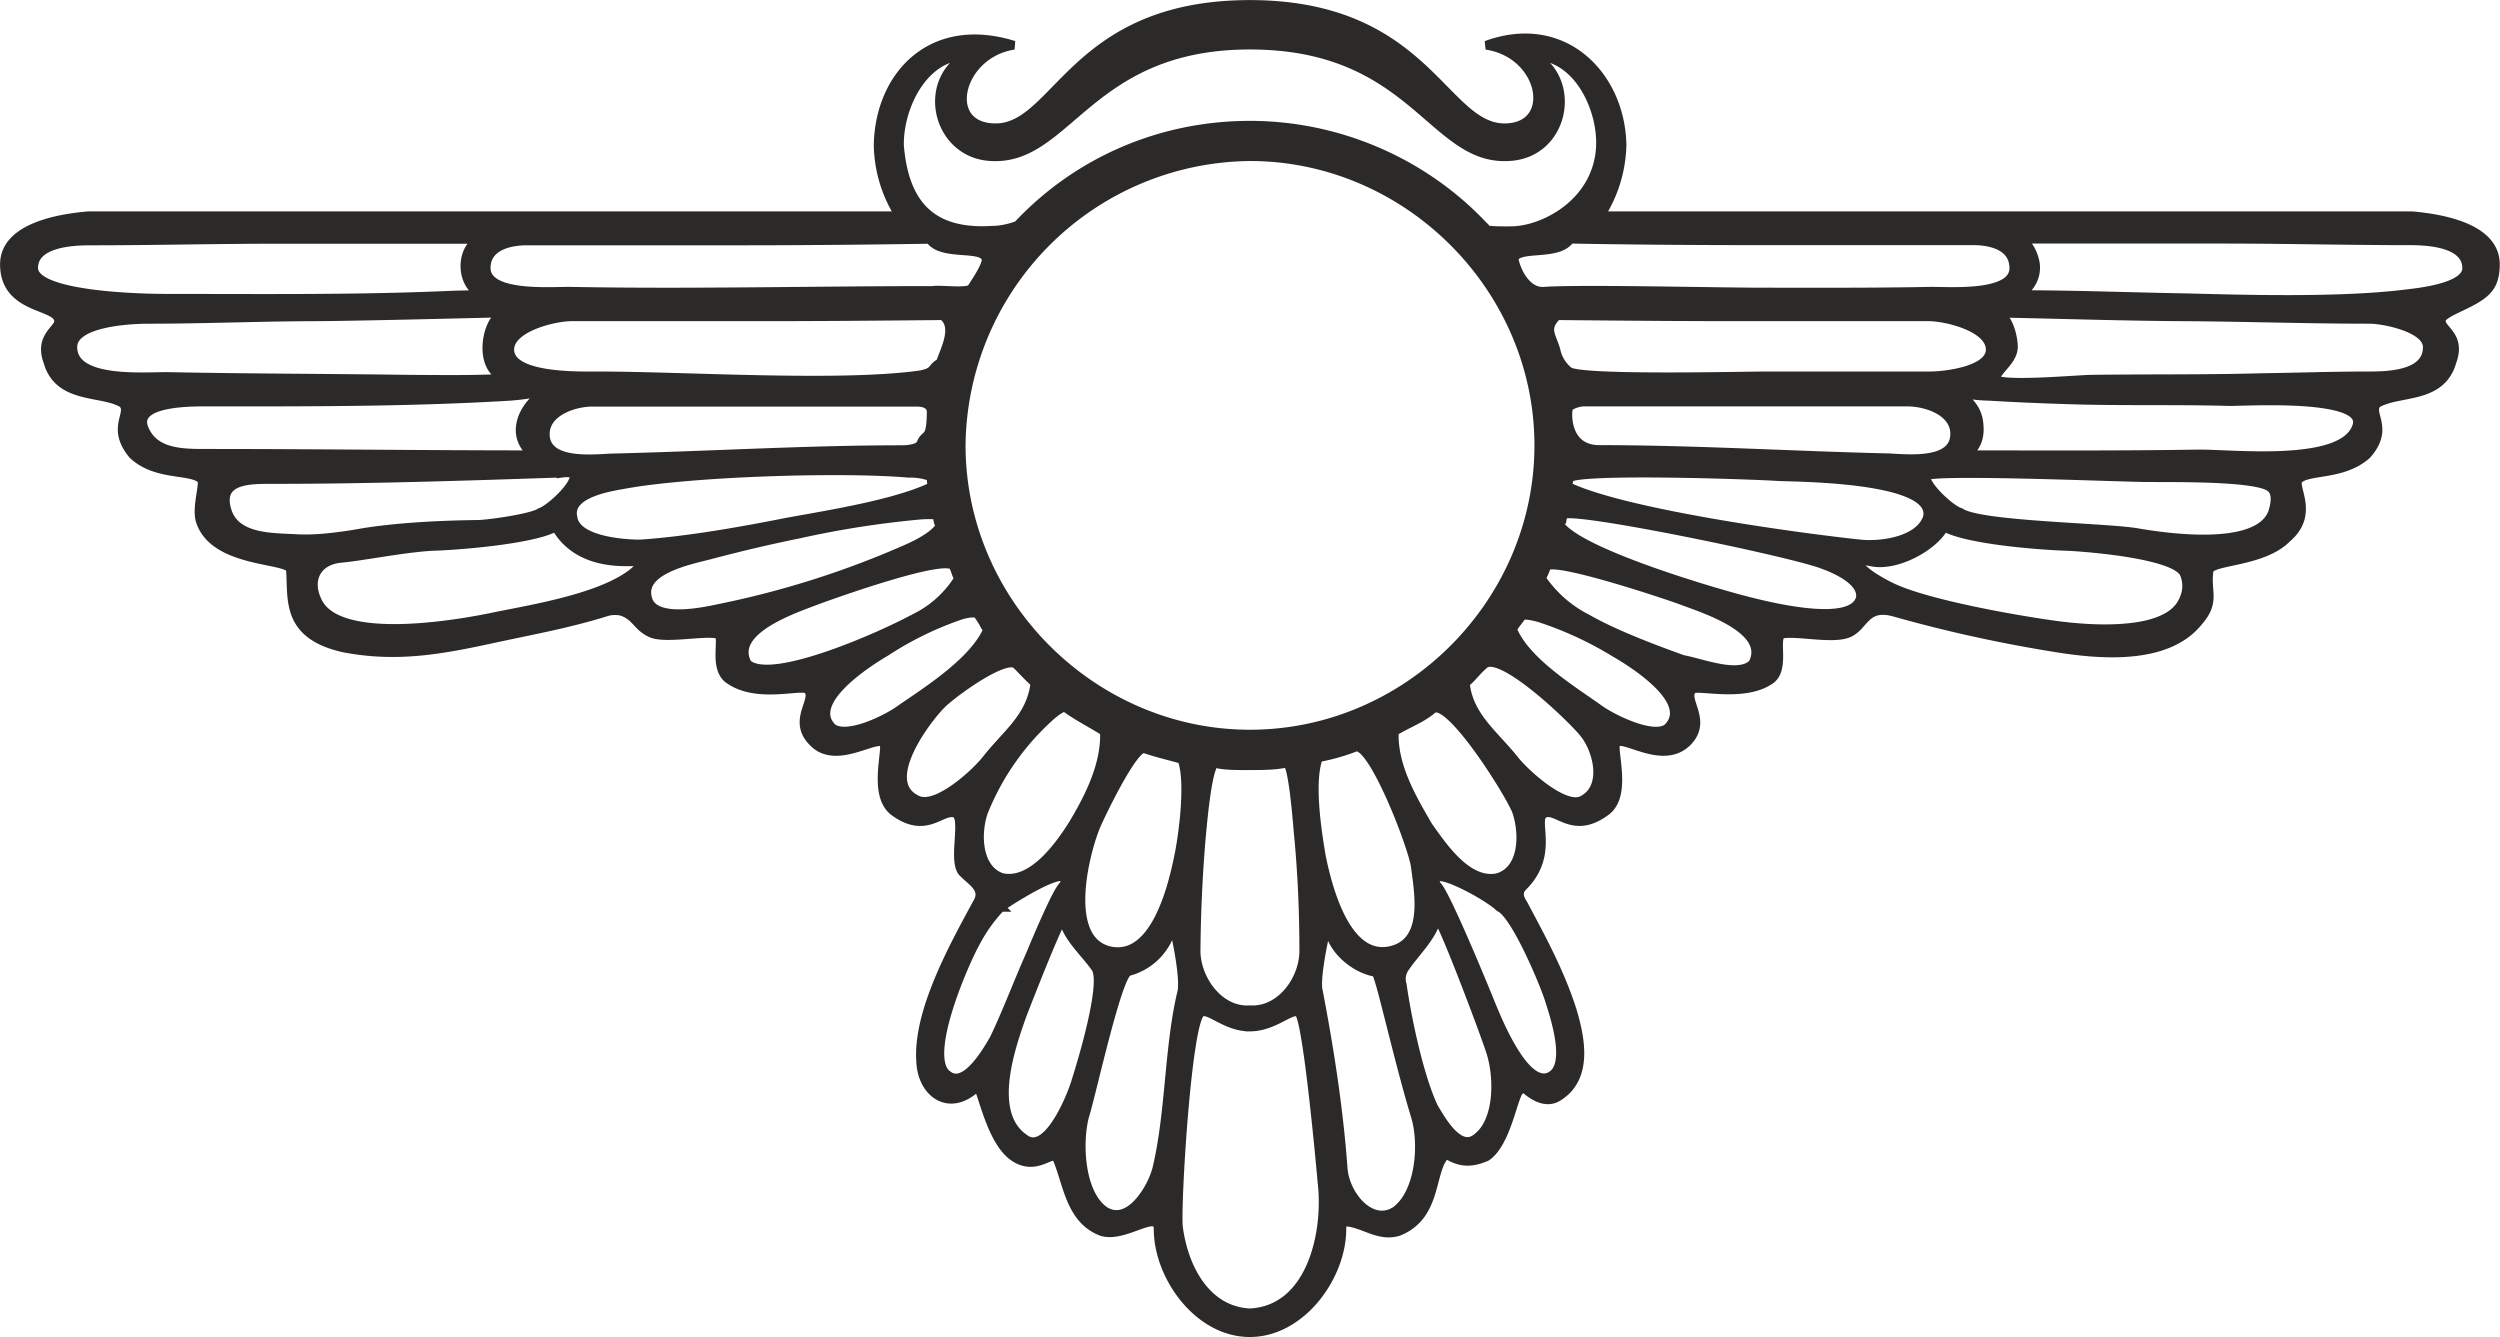 <svg xmlns="http://www.w3.org/2000/svg" viewBox="0 0 15.689 8.391" fill-rule="evenodd" text-rendering="geometricPrecision" image-rendering="optimizeQuality" clip-rule="evenodd" shape-rendering="geometricPrecision"><path d="M7.08 6.098c-.07.03-.233.785-.273.906-.044.167-.03.485.124.594.155.1.298-.141.329-.265.084-.352.073-.76.157-1.11.016-.08-.025-.291-.044-.376-.01-.03-.017-.033-.022-.012a.381.381 0 01-.272.263zm-.405-.329c0-.066-.215.484-.26.601-.073.205-.217.618.014.775.143.111.296-.266.324-.364.037-.116.185-.606.124-.704-.06-.09-.19-.203-.202-.308zm-.394-.075a.962.962 0 00-.157.219c-.067.118-.338.73-.174.835.11.082.244-.152.289-.23.082-.172.15-.355.228-.53.025-.061.17-.41.208-.432.017-.04.01-.057-.025-.054-.08.005-.317.153-.369.192zM3.488 3.307c-.138.08-.619.118-.775.122-.182.01-.433.062-.575.075-.145.014-.21.129-.148.263.122.288.897.15 1.132.099.253-.05.649-.118.845-.268.037-.03.056-.054.056-.07 0-.02-.371.066-.535-.22zm.033-.338c-.591.02-1.21.04-1.803.04-.148 0-.362-.006-.289.207.06.162.278.156.427.164.11.007.252-.007.425-.038.174-.028.411-.047.714-.051.067 0 .346-.04.394-.075.057-.017.214-.16.214-.226 0-.02-.026-.028-.082-.02zm-.099-.512c-.071.007-.1.021-.223.03-.626.038-1.273.036-1.901.036-.075 0-.452-.007-.397.157.06.167.246.165.397.165.682 0 1.366.009 2.049.009-.153-.116-.073-.309.075-.397zm-.263-.493c-.43.01-.812.02-1.152.024-.36 0-.717.016-1.075.016-.117 0-.475.018-.475.174 0 .225.447.183.601.185.505.01 1.008.01 1.512.017.072 0 .558.007.596-.012-.171-.047-.12-.366-.007-.404zm-1.418-.462c-.392 0-.784.01-1.176.01-.115 0-.354.013-.354.17 0 .173.656.19.836.19.593 0 1.205.007 1.798-.02.105-.003.162-.003.173-.003-.14-.074-.125-.297-.007-.347h-1.27zm6.871 4.596c-.122-.03-.246-.137-.272-.263-.007-.021-.012-.019-.021.012-.018.077-.065.309-.045.375.07.366.128.74.155 1.11.012.169.176.366.33.266.153-.114.176-.42.123-.594-.077-.252-.163-.616-.209-.786-.046-.17-.045-.113-.061-.12zm.404-.329c-.03.114-.136.209-.202.308a.122.122 0 00-.014.103c.03.213.107.577.197.768.046.077.156.277.265.197.15-.105.143-.397.09-.552-.06-.178-.336-.906-.336-.824zm.394-.075c-.06-.059-.288-.186-.37-.192-.034-.003-.043.014-.024.054.046.026.305.656.34.744.04.096.222.555.383.448.113-.075.02-.361-.017-.476-.034-.107-.214-.536-.312-.578zM6.387 1.413c.38-.405.903-.627 1.457-.627.553 0 1.089.23 1.468.634.028.016-.032.03.173.028.206-.002.543-.178.559-.53.01-.239-.144-.569-.42-.569.284.153.195.62-.158.634-.48.026-.596-.7-1.622-.7-1.013 0-1.14.726-1.622.7-.34-.014-.45-.47-.157-.634-.274 0-.427.332-.42.568.031.361.197.547.566.529a.484.484 0 00.176-.033zm3.65 1.408c.595 0 1.215.038 1.814.052.126.006.416.038.416-.15 0-.142-.18-.2-.296-.2H9.955a.179.179 0 00-.108.03c-.013.008-.037.268.19.268zm-.19-.49c.088.053 1.084.028 1.244.028h1.02c.097 0 .379-.033.379-.165 0-.14-.277-.206-.387-.206h-1.21c-.335 0-.708-.003-1.121-.007-.084.083-.033.124-.007.218.01.051.041.1.082.132zm2.354.976c-.065.124-.3.251-.453.22-.055-.01-.082-.016-.082 0 0 .054.173.144.216.163.225.104.777.201 1.021.234.196.027.702.07.798-.157a.195.195 0 00.005-.169c-.06-.12-.603-.163-.73-.169-.173-.005-.636-.041-.775-.122zm-.115-.317c0 .064.16.211.216.225.117.084.895.093 1.106.127.195.034.766.115.854-.127.026-.082.019-.136-.021-.16-.113-.068-.663-.055-.8-.058-.214-.004-1.355-.05-1.355-.007zm.18-.533c.095.05.146.118.153.202.01.087-.016.15-.077.195.484 0 .967.003 1.45-.005.212-.003.906.08.996-.169.088-.21-.705-.158-.798-.16-.356-.01-.712.001-1.068-.013a15.191 15.191 0 01-.437-.02.906.906 0 01-.218-.03zm.275-.492c.062.028.09.135.094.201.007.086-.082.14-.112.202s.513.013.598.012c.357-.005.715 0 1.07-.01.224-.003.45-.011.672-.011.13 0 .37-.007.37-.181 0-.119-.27-.174-.363-.174-.396 0-.79-.014-1.185-.016-.34-.002-.717-.014-1.144-.023zm.139-.463c.051.022.082.094.092.145a.19.19 0 01-.101.202c.35 0 .707.014 1.058.02.32.008.946.028 1.364-.024.085-.01.387-.04.387-.162 0-.158-.24-.172-.354-.172-.392 0-.785-.01-1.178-.01H12.68zm-2.99.326c.225-.016 1.089.005 1.363.005.353 0 .706.002 1.059-.005.116-.002.526.033.526-.145 0-.137-.14-.172-.254-.172h-1.31c-.363 0-.77-.002-1.22-.01-.072.108-.304.045-.35.114-.011.019.052.223.186.213zM7.843 6.445c-.152 0-.256-.12-.305-.091-.088.044-.156 1.198-.143 1.343.03.247.167.528.448.542.386-.018.49-.503.454-.815-.01-.113-.095-1.049-.148-1.07-.047-.028-.152.091-.306.091zm0-6.417c1.105 0 1.215.774 1.599.774.329 0 .25-.463-.115-.518.487-.179.845.192.852.626a.854.854 0 01-.136.444h5.091c.177.015.526.07.526.305 0 .07-.016.125-.05.16-.074.086-.27.133-.288.185-.018.063.129.094.066.265-.068.241-.332.183-.47.263-.06.062.084.155-.065.322-.151.134-.366.093-.428.155-.042.042.108.217-.075.37-.148.15-.465.137-.486.198-.022.135.044.194-.065.321-.188.238-.582.214-.852.174a8.802 8.802 0 01-1.059-.23c-.185-.051-.187.09-.289.132-.102.042-.34-.016-.42.007-.047.035.028.224-.073.288-.168.113-.46.027-.486.059-.061.062.102.195-.032.329-.146.145-.38-.029-.437 0-.055 0 .078.328-.075.436-.201.148-.3-.016-.378.01-.09.025.07.25-.14.46-.03.028-.03.063 0 .108.116.217.235.436.309.671.054.18.1.422-.087.54-.07.045-.144.006-.202-.042-.014-.012-.026-.012-.037 0-.042.016-.081.334-.214.42-.087.037-.157.04-.24-.01-.011-.004-.02 0-.032.017-.078.109-.044.37-.28.462-.12.036-.212-.048-.321-.06-.021-.005-.033.011-.033.044 0 .297-.254.65-.578.65-.323 0-.575-.353-.575-.65 0-.127-.21.061-.354.016-.2-.075-.214-.305-.282-.462-.028-.05-.128.09-.27-.007-.126-.087-.182-.335-.216-.42-.009-.012-.02-.012-.035 0-.164.136-.324.016-.333-.176-.023-.312.206-.723.352-.993.057-.09-.024-.132-.082-.19-.08-.063.02-.357-.057-.378-.083-.025-.179.138-.38-.01-.148-.111-.023-.436-.073-.436-.064-.026-.3.144-.436 0-.137-.137.028-.268-.033-.329-.035-.035-.31.059-.486-.059-.112-.065-.037-.265-.075-.288-.081-.023-.33.032-.42-.007-.091-.04-.092-.104-.186-.137a.188.188 0 00-.103.005c-.227.071-.463.114-.695.164-.33.072-.612.125-.948.06-.365-.082-.32-.306-.333-.49-.006-.075-.49-.034-.569-.316-.02-.089.03-.227.01-.251-.065-.065-.283-.017-.43-.155C.69 2.68.832 2.594.77 2.532c-.127-.08-.402-.02-.47-.263-.062-.169.09-.209.066-.265-.02-.092-.338-.065-.338-.345 0-.235.351-.29.528-.305h5.089A.85.85 0 015.511.91c.008-.435.333-.788.852-.626-.35.053-.456.518-.115.518.386 0 .488-.774 1.596-.774zM6.032 2.795c0 .987.823 1.812 1.812 1.812.99 0 1.813-.822 1.813-1.812 0-.99-.825-1.812-1.813-1.812a1.83 1.83 0 00-1.812 1.812zm.153-1.18c-.036-.071-.278-.006-.35-.113-.45.007-.857.01-1.218.01h-1.31c-.112 0-.256.034-.256.17 0 .18.413.144.528.146.759.014 1.515-.005 2.273-.005.054-.009.227.018.246-.016.02-.032.111-.162.087-.192zm-.268.366c-.41.004-.784.007-1.12.007h-1.21c-.11 0-.388.068-.388.206 0 .177.437.165.552.165.547 0 1.525.065 2.028-.007.096-.021.059-.04.122-.076.033-.092.104-.225.016-.295zm2.357 2.774c-.056.152-.009.461.019.622.04.198.155.641.425.59.242-.047.188-.35.164-.529-.013-.115-.271-.791-.378-.748a1.3 1.3 0 01-.23.065zm-.65.033c-.049.035-.078.398-.085.467a9.374 9.374 0 00-.033.712c0 .176.144.383.338.37.192.012.338-.188.338-.37 0-.236-.01-.477-.032-.712-.007-.064-.032-.438-.073-.467-.072.018-.17.017-.244.017-.05 0-.166.002-.21-.017zM7.187 4.7c-.065-.04-.29.437-.31.486-.076.187-.204.722.094.782.274.052.384-.39.425-.59.03-.143.073-.478.021-.612-.076-.023-.155-.039-.23-.066zm-.495-.256c-.012-.012-.04.002-.087.04a1.61 1.61 0 00-.432.61c-.047.131-.043.36.115.413.185.04.35-.186.437-.321.106-.173.215-.387.206-.594-.077-.05-.167-.094-.24-.148zm-.312-.272c-.064-.064-.376.159-.463.24-.086.08-.415.5-.155.61.12.05.358-.167.428-.256.125-.16.28-.265.305-.48-.04-.035-.077-.076-.115-.114zm-.24-.312c-.011-.017-.047-.017-.108 0a2.088 2.088 0 00-.472.23c-.114.067-.505.316-.335.479.097.068.355-.062.436-.125.176-.12.455-.3.538-.495-.029-.023-.032-.068-.059-.09zm-.157-.306c-.046-.08-.774.182-.86.214-.138.053-.546.188-.433.397.154.139.876-.19 1.042-.282a.666.666 0 00.284-.253c-.017-.025-.019-.051-.033-.076zm-.099-.312c0-.011-.032-.014-.103-.01a6.04 6.04 0 00-.765.119 9.705 9.705 0 00-.547.128c-.129.035-.482.097-.397.298.061.122.34.063.446.04a5.72 5.72 0 001.193-.382c.1-.047.164-.092.19-.136-.01-.01-.017-.03-.017-.057zm-.04-.249a.369.369 0 00-.14-.023c-.426-.037-1.385-.007-1.803.073-.104.018-.341.063-.305.206.02.142.311.165.42.165.292-.019.634-.08.922-.137.257-.047.686-.114.913-.225a.17.17 0 01-.007-.059zm0-.42c-.016-.049-.066-.049-.108-.049H3.718c-.115 0-.296.06-.296.2 0 .187.29.156.415.15.601-.014 1.221-.052 1.817-.052.07 0 .113-.014.125-.037.027-.076.065-.006.065-.212zm3.352 1.714c.019.207.185.326.306.479.066.085.314.312.427.256.153-.077.1-.304.016-.414-.07-.092-.533-.537-.633-.436-.045.038-.074.082-.116.115zm-.446.305c-.009.212.11.416.214.594.093.13.248.363.437.321.163-.052.162-.278.117-.413-.038-.106-.425-.725-.528-.643-.072.062-.16.09-.24.141zm.742-.643c.08.198.362.373.535.495.078.06.346.195.437.125.172-.165-.216-.408-.333-.475a2.214 2.214 0 00-.474-.218c-.061-.016-.097-.019-.106-.01-.022.031-.04.049-.059.083zm.181-.32a.763.763 0 00.289.254c.136.078.338.162.6.256.11.018.347.116.437.026.113-.21-.298-.342-.432-.392-.091-.035-.806-.274-.861-.219a.523.523 0 01-.033.076zm.115-.337c.104.156.775.364.965.42.11.032.865.267.922.04.017-.103-.153-.18-.23-.207-.17-.073-1.624-.374-1.636-.312a.255.255 0 01-.021.059zm.05-.24c.342.166 1.396.315 1.837.362.13.013.368-.018.42-.165.064-.252-.809-.252-.934-.258-.2-.013-1.29-.048-1.314.012 0 .019-.01.03-.01.05z" fill="#2b2a29" stroke="#2b2a29" stroke-width=".055"/></svg>